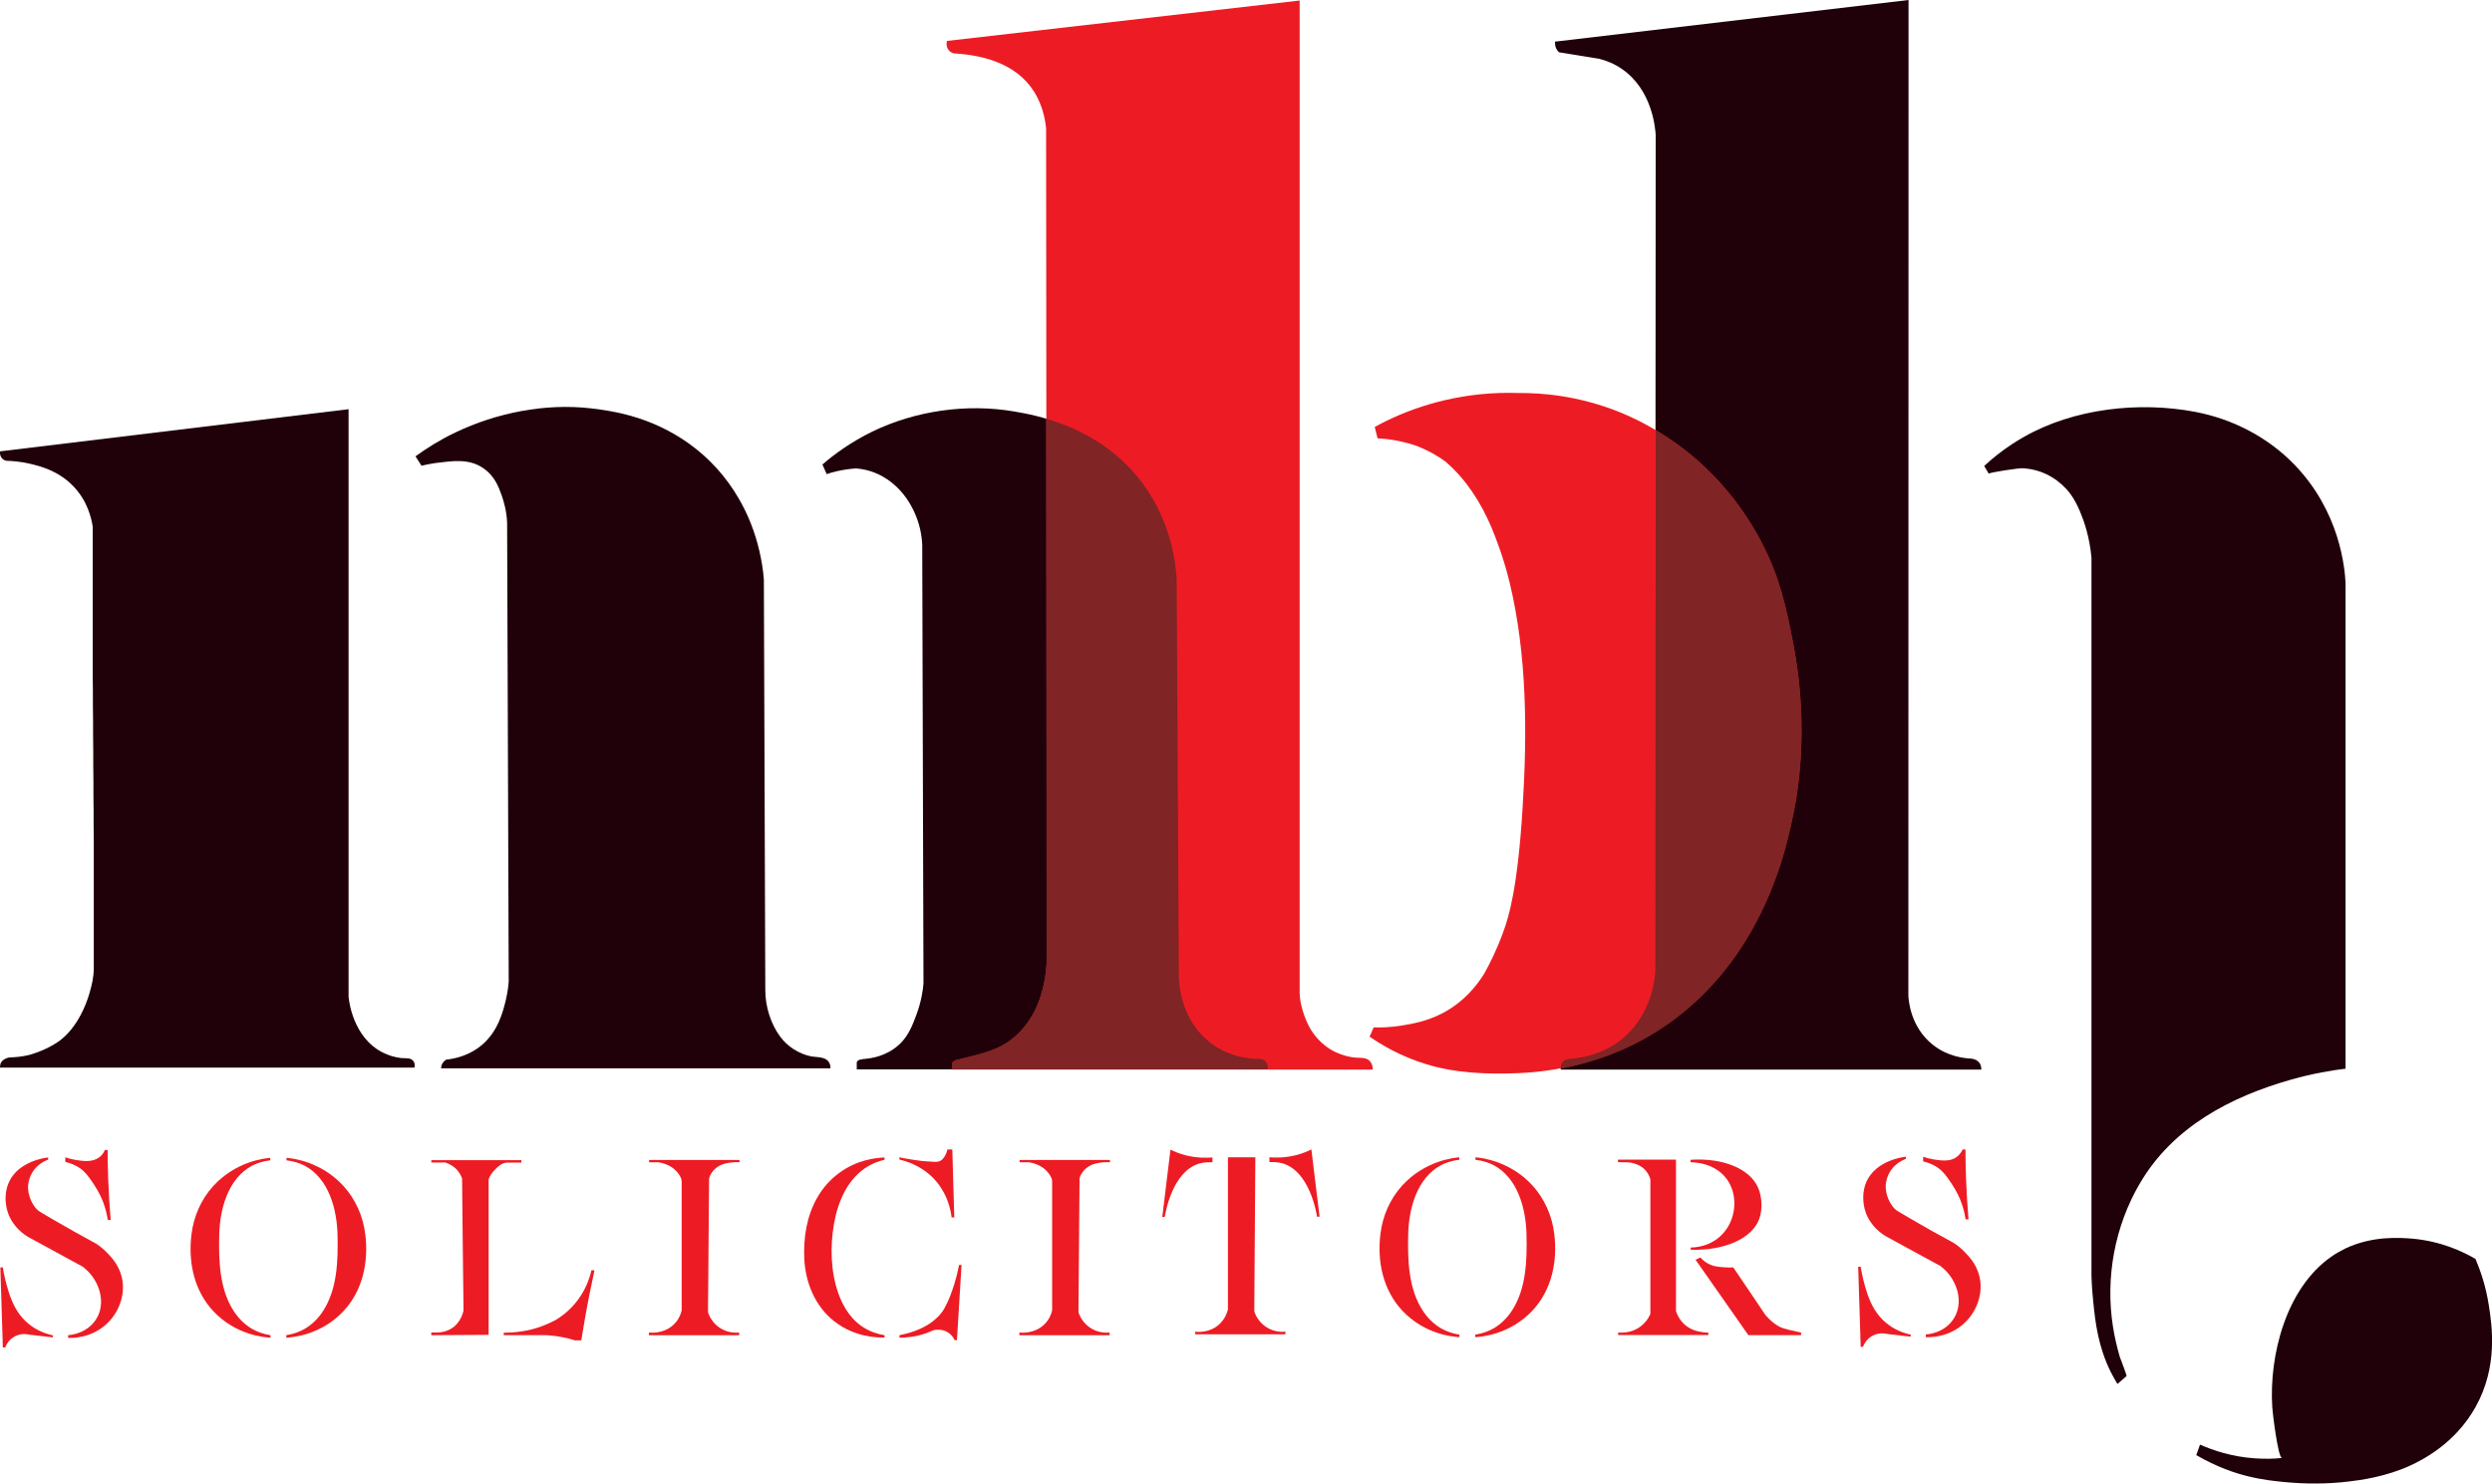 <?xml version="1.0" encoding="utf-8"?>
<!-- Generator: Adobe Illustrator 28.1.0, SVG Export Plug-In . SVG Version: 6.00 Build 0)  -->
<svg version="1.1" id="Layer_1" xmlns="http://www.w3.org/2000/svg" xmlns:xlink="http://www.w3.org/1999/xlink" x="0px" y="0px"
	 viewBox="0 0 1400.5 833.9" style="enable-background:new 0 0 1400.5 833.9;" xml:space="preserve">
<style type="text/css">
	.st0{fill:#20010A;}
	.st1{fill:#ED1C24;}
	.st2{fill:#802425;}
</style>
<path class="st0" d="M873.9,23.4L1072.6,0l-0.1,559.5c0.1,2.4,1,17.7,13.8,27.8c8.5,6.7,17.6,7.5,21.1,7.7c0.3,0,3.6,0.1,5.3,2.8
	c0.8,1.4,0.8,2.7,0.8,3.4c-78.8,0-157.5,0-236.3,0c-0.1-0.4-0.5-1.9,0.3-3.4c0.8-1.6,2.5-2.7,4.5-2.7c8.1-0.6,18.9-3,28.5-10.4
	c18.5-14.3,19.6-36.5,19.7-39.8c0.1-156.4,0.2-312.8,0.3-469.2c-0.3-4-2-25.1-18.8-36.8c-4.4-3.1-8.9-4.8-12.7-5.8
	c-7.6-1.2-15.2-2.5-22.8-3.7c-0.5-0.4-1.1-1.1-1.6-2.1C873.8,25.7,873.9,24.1,873.9,23.4z"/>
<path class="st0" d="M464.6,266.5l-2.4-5.4c6.9-6,16.2-12.7,28-18.5c24.4-11.8,53.2-15.9,79.9-11.3c11.4,2,45.6,7.8,69.4,37.1
	c17.7,21.8,21,45.9,21.7,57.1c0.4,73.8,0.8,147.6,1.2,221.4c-0.1,2.4-0.4,25.7,18.1,39.5c10.9,8.2,22.6,8.8,27.1,8.8
	c0.5,0,1.8,0,3,0.9c1.5,1.1,2.1,3,1.8,5c-77,0-153.9,0-230.9,0c0,0,0-3.8,0-3.8c0-1.8,3.4-2,4.6-2.1c2-0.2,4-0.5,5.9-1
	c5.5-1.4,10.7-4.2,14.6-8.3c4.3-4.5,6.5-10.3,8.6-16c2.5-6.9,3.5-13,3.8-17.1c-0.2-82.1-0.5-164.3-0.7-246.4c-0.2-4.9-1.2-12-5-19.7
	c-6.2-12.8-17.7-22.3-32.2-23.4c-3.2,0.2-6.9,0.7-10.9,1.6C468.3,265.3,466.4,265.9,464.6,266.5z"/>
<path class="st0" d="M0,600.1h232.9c0.1-0.3,0.5-1.7-0.3-3.2c-1.4-2.7-4.7-1.9-7.3-2.2c-3.5-0.4-7-1.5-10.2-3.1
	c-16.9-8.5-19-29.4-19.2-31.3c0-110.1,0-220.2,0-330.3L0,253.7c0,0.3-0.3,2.5,1.3,4.1c0.8,0.8,1.8,1.1,2.3,1.2
	c3.2,0.1,7.9,0.4,13.4,1.7c5.8,1.4,15.8,3.9,24.1,12.5c8.1,8.3,10.3,18.2,11,22.8c0,0,0,1.5,0,1.5c0,1.5,0,2.9,0,4.4
	c0,2.3,0,4.6,0,6.9c0,3.1,0,6.1,0,9.2c0,3.7,0,7.4,0,11.2c0,4.3,0,8.6,0,12.9c0,4.8,0,9.5,0,14.3c0,5.1,0,10.3,0,15.4
	c0,5.4,0,10.8,0.1,16.2c0,5.6,0,11.2,0.1,16.8c0,5.7,0,11.4,0.1,17.1c0,5.7,0,11.4,0.1,17.1c0,5.6,0,11.2,0.1,16.7
	c0,5.4,0,10.8,0.1,16.2c0,5.1,0,10.2,0,15.3c0,4.7,0,9.4,0,14.1c0,4.2,0,8.4,0,12.7c0,3.6,0,7.3,0,10.9c0,3,0,5.9,0,8.9
	c0,2.2,0,4.4,0,6.6c0,1.3,0,2.7,0,4c0,4.6-1.1,9.4-2.4,13.8c-1.2,4.1-2.8,8.2-4.8,12c-3.1,5.9-7.2,11.4-12.7,15.3
	c-7.8,5.4-16.9,7.6-16.9,7.6c-3.6,0.8-6.7,1.1-8.9,1.2c-2.9-0.1-5.4,1.1-6.6,3.2C0.1,598.3,0,599.3,0,600.1z"/>
<path class="st0" d="M236.9,261.8l-3.4-5.3c6.2-4.5,13.6-9.2,22.4-13.4c23.2-11.1,50.4-16.5,76-13.6c7.6,0.9,15.1,2.1,22.5,4.2
	c11.8,3.3,23,8.6,32.9,15.7c11.3,8.1,20.8,18.6,27.8,30.7c5.4,9.2,9.3,19.3,11.7,29.7c1.2,5.3,2.1,10.6,2.5,16
	c0.3,76.9,0.5,153.8,0.8,230.8c0,9,3,18.8,8.3,26c4.1,5.6,10.3,9.6,17.1,11.1c3.8,0.8,9.3-0.1,10.9,4.5c0.3,0.8,0.3,1.6,0.3,2.3
	c-72.9,0-145.9,0-218.8,0c0-0.6,0.1-2.1,1.2-3.4c0.6-0.8,1.3-1.2,1.7-1.5c5-0.5,13-2.3,20-8.2c9.2-7.8,11.9-18.8,13.5-25.4
	c1-4.2,1.4-7.8,1.6-10.3c-0.3-86-0.6-172-0.9-258c-0.3-6.5-1.8-11.6-3-15.1c-1.7-4.7-3.3-8.9-7.3-12.9c-7.8-7.5-16.7-7.1-26.8-5.8
	C243.8,260.3,240.2,261,236.9,261.8z"/>
<path class="st1" d="M532.2,23c-0.1,0.3-0.8,2.8,0.8,5c1,1.4,2.5,1.9,3,2c18.9,1.1,38.1,7,47.1,25c3.4,6.9,4.4,13.2,4.8,17.1
	c0.1,155.1,0.3,310.1,0.4,465.2c0.1,12.4-2.9,21.7-5,27c-3.4,8.4-9,16-16.5,21.2c-8.8,6.1-19.8,7.8-30,10.5l-1.6,1.3v3.9h236.3
	c0-0.6,0-2.1-0.9-3.7c-1.8-3.2-5-2.8-8.2-3c-4.1-0.2-8.1-1.4-11.8-3.1c-8.6-4.1-12.9-10.9-14.4-13.5c-3-5.3-5.8-13.7-5.8-19.9
	c0-185.9,0-371.8,0-557.7L532.2,23z"/>
<path class="st0" d="M1117.7,266.3c0,0-2.6-4.4-2.6-4.4c6-5.5,13.3-11.2,22.3-16.3c28-16,64.7-20.1,96.3-14.1
	c21,4,40.6,14.1,55.6,29.5c25.9,26.7,28.5,58.6,28.9,66.8c0,91,0,181.9,0,272.9c-7.5,0.9-18.1,2.6-30.5,6.1
	c-34.2,9.7-66.5,26.7-85,58.2c-14.2,24.1-19.6,53.2-15.2,80.8c0.9,5.7,2.2,11.3,3.8,16.8c0.3,0.9,4.1,10.6,3.8,10.9
	c-1.7,1.5-3.4,2.9-5.1,4.4c-0.9-1.4-2.2-3.7-3.7-6.6c-7.1-14.3-8.7-27.6-9.9-39.6c-0.4-3.6-0.8-8.6-1-14.8c0-134.5,0-269,0-403.6
	c-1.1-11.6-4.1-20.2-6.4-25.7c-3.2-7.5-6-10.9-7.7-12.7c-6.4-7-15.2-11.3-24.8-11.7C1135.2,263,1117.4,265.6,1117.7,266.3z"/>
<path class="st0" d="M1391.2,707.6c2.6,6.1,5.8,15,7.5,26c1.8,11.6,5.3,34.4-7.4,57.2c-11.7,21-30.6,30.1-36.6,32.9
	c-13.8,6.4-28.4,8.3-34.4,9c-12.2,1.5-24.6,1.5-36.8,0.3c-5.1-0.5-12-1.2-20.1-3.2c-7.1-1.7-17.4-5.1-29.1-11.9
	c0.7-2,1.4-3.9,2.1-5.9c7.3,3.2,17.8,6.8,30.7,7.7c5.7,0.4,10.9,0.3,15.4-0.2c-2.3,0.2-5.4-26.3-5.5-28.6
	c-1.8-29.3,7.8-66.7,33-84.4c2.5-1.8,5.2-3.3,8-4.7c15.3-7.3,30.8-6.1,37.4-5.6C1372,697.6,1384.5,703.7,1391.2,707.6z"/>
<path class="st1" d="M0.2,712.4h1.4c0.2,1.6,0.7,4.1,1.4,7c1.9,7.5,4.5,17.5,12.7,24.4c2.3,2,6.8,5.2,14,6.8c0,0.4,0,0.8,0,1.1
	c-2.3-0.2-4.7-0.5-7.1-0.8c-1.8-0.2-3.5-0.4-5.3-0.6c-2-0.3-3.9-0.7-6-0.2c-1.9,0.4-3.7,1.3-5.2,2.6c-1.9,1.7-2.8,3.7-3.2,4.7
	c-0.4,0-0.9,0-1.3,0L0.2,712.4z"/>
<path class="st1" d="M38.3,750.5v1.5c1.9,0.1,12.8,0.4,21.7-7.9c7.5-7,11.2-18.2,7.9-28.1c-1.8-5.5-5-9-7.1-11.2
	c-2.5-2.7-4.9-4.5-6.7-5.7c-8.3-4.5-16.7-9.2-25.1-14.1c-2.2-1.3-4.3-2.5-6.4-3.8c-4.4-2.6-7.3-10-6.8-15c0.2-1.6,0.7-4.8,2.9-8
	c2.9-4.2,6.9-5.8,8.4-6.4c0-0.4,0-0.8,0-1.2c-1.3,0.1-16.6,1.9-22.1,13.9c-2.4,5.3-2.4,11.8-0.5,17.3c2.9,8.2,9.5,12.5,11.9,13.8
	c10,5.5,20.1,11,30.1,16.4c2.2,1.7,6.4,5.4,8.7,11.5c2.3,5.9,2.3,12.5-1.1,17.9C48.9,749.7,39.4,750.4,38.3,750.5z"/>
<path class="st1" d="M58.9,646.4h1.6c0,5.2,0.1,10.6,0.3,16.2c0.3,8,0.8,15.7,1.4,23.1c-0.5,0-1.1,0-1.6,0
	c-0.8-5.1-2.2-9.1-3.4-11.9c-1.5-3.5-3.5-6.7-5.6-9.8c-1.9-2.7-3.8-5.4-6.6-7.3c-3.1-2.2-6.2-3.1-8.3-3.6c0-0.9,0-1.8,0-2.6
	c1.6,0.6,3.6,1.1,5.9,1.5c3.8,0.6,8.2,1.2,11.7-0.6C57.4,649.9,58.6,647.2,58.9,646.4z"/>
<path class="st1" d="M774.2,246.4l-1.6-6.4c8.3-4.6,18.9-9.4,31.8-13.1c19.5-5.6,36.6-6.4,48.9-6c12.6-0.1,33.4,1.3,56.8,10.7
	c6.4,2.6,23.1,9.8,40.9,24.6c7.8,6.5,25.3,22.4,38.9,48.5c10.6,20.3,14,37.5,17.5,55.2c5.8,29.2,6.7,59.6,2,89
	c-0.4,2.3-3.9,23.9-10.9,42.9c-5,13.7-21.9,60.1-69.4,89c-22.8,13.9-49.2,21.3-75.8,22.4c-17.4,0.7-35.2,0.1-52-5.1
	c-14-4.3-24.6-10.6-31.6-15.4c0.8-1.7,1.5-3.4,2.3-5.2c4,0.1,9.5,0,16-1.1c4.7-0.8,13.5-2.1,22.5-6.8c12.2-6.3,19.6-15.8,23.6-22.3
	c2.8-5,7-13.1,10.7-23.4c3.2-8.7,8.1-24.6,10.9-69.8c2.6-41.9,2.6-85.6-7.3-126.7c-3.4-14-7.7-24.9-10.3-31.2
	c-6-14-14.2-26.8-25.8-36.8c-4-2.9-9.7-6.4-17.1-9.1C786.9,247.6,779.4,246.6,774.2,246.4z"/>
<path class="st1" d="M1044.3,712h1.4c0.2,1.6,0.7,4.1,1.4,7c1.9,7.5,4.5,17.5,12.7,24.4c2.3,2,6.8,5.2,14,6.8c0,0.4,0,0.8,0,1.1
	c-2.3-0.2-4.7-0.5-7.1-0.8c-1.8-0.2-3.5-0.4-5.3-0.6c-2-0.3-3.9-0.7-6-0.2c-1.9,0.4-3.7,1.3-5.2,2.6c-1.9,1.7-2.8,3.7-3.2,4.7
	c-0.4,0-0.9,0-1.3,0L1044.3,712z"/>
<path class="st1" d="M1082.3,750.1v1.5c1.9,0.1,12.8,0.4,21.7-7.9c7.5-7,11.2-18.2,7.9-28.1c-1.8-5.5-5-9-7.1-11.2
	c-2.5-2.7-4.9-4.5-6.7-5.7c-8.3-4.5-16.7-9.2-25.1-14.1c-2.2-1.3-4.3-2.5-6.4-3.8c-4.4-2.6-7.3-10-6.8-15c0.2-1.6,0.7-4.8,2.9-8
	c2.9-4.2,6.9-5.8,8.4-6.4c0-0.4,0-0.8,0-1.2c-1.3,0.1-16.6,1.9-22.1,13.9c-2.4,5.3-2.4,11.8-0.5,17.3c2.9,8.2,9.5,12.5,11.9,13.8
	c10,5.5,20.1,11,30.1,16.4c2.2,1.7,6.4,5.4,8.7,11.5c2.3,5.9,2.3,12.5-1.1,17.9C1093,749.3,1083.4,750,1082.3,750.1z"/>
<path class="st1" d="M1103,646.1h1.6c0,5.2,0.1,10.6,0.3,16.2c0.3,8,0.8,15.7,1.4,23.1c-0.5,0-1.1,0-1.6,0
	c-0.8-5.1-2.2-9.1-3.4-11.9c-1.5-3.5-3.5-6.7-5.6-9.8c-1.9-2.7-3.8-5.4-6.6-7.3c-3.1-2.2-6.2-3.1-8.3-3.6c0-0.9,0-1.8,0-2.6
	c1.6,0.6,3.6,1.1,5.9,1.5c3.8,0.6,8.2,1.2,11.7-0.6C1101.4,649.5,1102.7,646.8,1103,646.1z"/>
<path class="st1" d="M151.9,650.8v1.4c-4.3,0.5-7.6,1.7-10.2,3c-13.7,7.3-18.2,24.7-18.5,39.1c-0.3,14.3,0.1,30.3,8.2,42.7
	c2.6,4,6.1,7.5,10.2,9.9c2.6,1.5,6,2.9,10.4,3.6c0,0.5,0,0.9,0,1.4c-3.4-0.2-19.5-1.4-32.2-15c-10.8-11.6-14.1-27.6-12.2-43
	c1.2-10.1,5.4-19.7,12.2-27.2C132.4,652.9,148.4,651.1,151.9,650.8z"/>
<path class="st1" d="M161,650.8v1.4c4.3,0.5,7.6,1.7,10.2,3c13.7,7.3,18.2,24.7,18.5,39.1c0.3,14.3-0.1,30.3-8.2,42.7
	c-2.6,4-6.1,7.5-10.2,9.9c-2.6,1.5-6,2.9-10.4,3.6c0,0.5,0,0.9,0,1.4c3.4-0.2,19.5-1.4,32.2-15c10.8-11.6,14.1-27.6,12.2-43
	c-1.2-10.1-5.4-19.7-12.2-27.2C180.5,652.9,164.6,651.1,161,650.8z"/>
<path class="st1" d="M820.1,650.5v1.4c-4.3,0.5-7.6,1.7-10.2,3c-13.7,7.3-18.2,24.7-18.5,39.1c-0.3,14.3,0.1,30.3,8.2,42.7
	c2.6,4,6.1,7.5,10.2,9.9c2.6,1.5,6,2.9,10.4,3.6c0,0.5,0,0.9,0,1.4c-3.4-0.2-19.5-1.4-32.2-15c-10.8-11.6-14.1-27.6-12.2-43
	c1.2-10.1,5.4-19.7,12.2-27.2C800.6,652.6,816.6,650.8,820.1,650.5z"/>
<path class="st1" d="M829.2,650.5v1.4c4.3,0.5,7.6,1.7,10.2,3c13.7,7.3,18.2,24.7,18.5,39.1c0.3,14.3-0.1,30.3-8.2,42.7
	c-2.6,4-6.1,7.5-10.2,9.9c-2.6,1.5-6,2.9-10.4,3.6c0,0.5,0,0.9,0,1.4c3.4-0.2,19.5-1.4,32.2-15c10.8-11.6,14.1-27.6,12.2-43
	c-1.2-10.1-5.4-19.7-12.2-27.2C848.7,652.6,832.7,650.8,829.2,650.5z"/>
<path class="st1" d="M242.4,653.4v-1.3h50.6v1.4c0,0-8.1,0-8.1,0c-2.6,0-5.1,2.2-6.8,4c-1.3,1.3-3.5,4.1-3.5,6.1
	c0,28.9,0,57.8,0,86.7l-32.2,0.2V749c0,0,2.8,0,2.8,0c4.5,0,8.7-1.5,11.7-5c1.8-2.1,3-4.7,3.6-7.3c0,0,0,0,0-0.1
	c-0.3-24.7-0.6-49.4-0.8-74.1c-0.4-1.2-1.1-2.8-2.5-4.5c-1.7-2.1-4.4-3.8-7-4.6C247.5,653.5,244.9,653.5,242.4,653.4z"/>
<path class="st1" d="M283.1,749.1v1.4h24.1c3.5,0.2,7.4,0.7,11.7,1.7c1.5,0.4,2.9,0.8,4.2,1.2c1.2,0,2.4,0,3.6,0
	c0.6-3.6,1.2-7.2,1.8-10.9c1.7-9.8,3.6-19.3,5.6-28.5c-0.6,0-1.1,0-1.7,0c-0.8,3.5-2.4,8.6-5.8,14c-4.8,7.6-10.9,11.9-14.4,14
	c-2.3,1.2-4.9,2.4-7.8,3.5C296.1,748.5,288.6,749.1,283.1,749.1z"/>
<path class="st1" d="M364.8,652h50.8v1.3c-1.1-0.1-2.7-0.1-4.6,0.1c-2.1,0.3-4.6,0.6-7.1,2.1c-2.6,1.5-4.1,3.7-4.9,5.4
	c-0.3,0.7-0.5,1.4-0.5,2.2l-0.6,73.9c0,0.4,0.1,0.8,0.2,1.2c0.6,1.7,2.3,5.3,6.2,8c4.8,3.3,9.7,2.9,11.1,2.8c0,0.5,0,1,0,1.5h-50.7
	v-1.5c1.1,0.1,8.1,0.8,13.6-4.2c3.1-2.8,4.3-6.1,4.7-7.9c0.1-0.3,0.1-0.6,0.1-0.9l0-71.9c0-0.8-0.2-1.5-0.5-2.2c-0.5-1-1.1-2-2-3.1
	c-3.7-4.3-8.8-5.2-10.6-5.5c-1.7,0-3.4,0-5.2,0V652z"/>
<path class="st1" d="M573,652h50.8v1.3c-1.1-0.1-2.7-0.1-4.6,0.1c-2.1,0.3-4.6,0.6-7.1,2.1c-2.6,1.5-4.1,3.7-4.9,5.4
	c-0.3,0.7-0.5,1.4-0.5,2.2l-0.6,73.9c0,0.4,0.1,0.8,0.2,1.2c0.6,1.7,2.3,5.3,6.2,8c4.8,3.3,9.7,2.9,11.1,2.8c0,0.5,0,1,0,1.5h-50.7
	v-1.5c1.1,0.1,8.1,0.8,13.6-4.2c3.1-2.8,4.3-6.1,4.7-7.9c0.1-0.3,0.1-0.6,0.1-0.9l0-71.9c0-0.8-0.2-1.5-0.5-2.2c-0.5-1-1.1-2-2-3.1
	c-3.7-4.3-8.8-5.2-10.6-5.5c-1.7,0-3.4,0-5.2,0V652z"/>
<path class="st1" d="M497.1,650.6v1.3c-3.6,0.8-6.6,2.1-9,3.5c-11.6,6.7-17.2,19.9-19.4,32.5c-2.2,12.7-1.9,26.7,2.4,38.9
	c2.8,8.2,7.8,15.8,15.5,20.1c2.6,1.5,6.1,2.9,10.5,3.6c0,0.4,0,0.9,0,1.3c-4.3,0.1-16.8-0.2-28.1-9c-10.9-8.4-16.4-21.9-17-35.4
	c-0.5-11.6,1.3-23.6,7.1-33.9c3.2-5.7,7.5-10.6,12.8-14.4C481.6,652,491.9,650.8,497.1,650.6z"/>
<path class="st1" d="M505.5,651.8c0,0,0-1.4,0-1.4c0,0.3,7.6,1.5,8.4,1.6c2.9,0.5,5.9,0.8,8.8,0.9c1.6,0.1,3.4,0.4,5-0.1
	c1.8-0.5,3-2.3,3.8-3.9c0.5-1,0.8-2,0.9-2.8c0.9,0,1.9,0,2.8,0l1.1,38.2h-1.5c-0.4-3.3-2-14.1-11.2-23
	C516.7,654.8,509,652.6,505.5,651.8z"/>
<path class="st1" d="M505.5,750.5c0,0,0,1.4,0,1.4c0,0.2,6.4-0.4,6.9-0.5c4.2-0.6,8.4-1.9,12.2-3.7c0.7-0.2,5-1.1,8.7,1.6
	c1.9,1.4,2.8,3.1,3.2,4c0.4,0,0.8,0,1.3,0l2.6-42.3H539c-0.5,2.6-1.3,6.2-2.6,10.5c-1.5,4.8-3.2,9.6-5.7,14c-1.9,3.3-4.7,6-7.8,8.2
	c-5.2,3.5-11.3,5.6-17.4,6.8C505.6,750.5,505.5,750.5,505.5,750.5z"/>
<path class="st1" d="M653.2,684h1.4c0.5-3,4.4-25.3,19.1-29.9c1.4-0.4,2.9-0.7,4.7-0.8c1,0,2,0,3,0v-2.7c-3.8,0.3-9.2,0.3-15.4-1.3
	c-3.2-0.9-6-2-8.2-3.1C656.2,658.9,654.7,671.4,653.2,684z"/>
<path class="st1" d="M741.6,683.9h-1.4c-0.5-3-4.4-25.3-19.1-29.9c-1.4-0.4-2.9-0.7-4.7-0.8c-1,0-2,0-3,0v-2.7
	c3.8,0.3,9.2,0.3,15.4-1.3c3.2-0.9,6-2,8.2-3.1C738.6,658.8,740.1,671.4,741.6,683.9z"/>
<path class="st1" d="M909.3,653.2v-1.4h32.6v85.2c0.6,1.8,2,5.1,5.3,7.9c2.1,1.7,4.4,2.8,7,3.4c2.2,0.5,4.2,0.7,5.9,0.8
	c0,0.4,0,0.8,0,1.3h-50.7c0,0,0-1.5,0-1.5c0,0.3,4.1,0.1,4.3,0c6.1-0.7,11.4-4.7,13.8-10.3c0-25.3,0-50.6,0-75.8
	c-0.4-1.3-1.1-3-2.5-4.7c-4-4.7-10.1-4.8-11.2-4.8C912.3,653.4,910.8,653.3,909.3,653.2z"/>
<path class="st1" d="M950.2,701.2v1.3c19,0.5,34.5-6.3,38.5-17.4c1.9-5.2,1.6-12.3-0.6-17.4c-4.7-10.9-19.9-17-38-15.8
	c0,0.5,0,0.9,0,1.4c1.2,0,13.6-0.1,20.6,9.8c6.2,8.9,5,21.9-2.1,29.9C961.6,701.1,951.8,701.2,950.2,701.2z"/>
<path class="st1" d="M952.9,708.1c0,0,2.7-1.3,2.7-1.3c1.6,1.8,3.6,3.3,5.9,4.2c2.2,0.9,4.7,1.1,7.1,1.3c2.3,0.2,4.2,0.2,5.5,0.1
	c6,8.9,12.1,17.8,18.1,26.8c4.6,5.3,8.4,6.9,10,7.4c1.2,0.4,4.3,1.2,7.6,1.9c1,0.2,1.8,0.4,2.4,0.5c0,0.5,0,1,0,1.5h-29.6
	L952.9,708.1z"/>
<g>
	<path class="st1" d="M711.3,745.7c-3.9-2.7-5.6-6.3-6.2-8c-0.1-0.4-0.2-0.8-0.2-1.2l0.6-86h-15.4l0,85c0,0.3,0,0.6-0.1,0.9
		c-0.5,1.8-1.7,5.1-4.7,7.9c-5.5,5.1-12.5,4.4-13.6,4.2v1.5h50.7c0-0.5,0-1,0-1.5C721.1,748.7,716.1,749,711.3,745.7z"/>
</g>
<path class="st2" d="M998.6,492c6.9-19.1,10.5-40.6,10.9-42.9c4.7-29.4,3.8-59.8-2-89c-3.5-17.8-6.9-34.9-17.5-55.2
	c-13.6-26.1-31.2-42-38.9-48.5c-7.3-6.1-14.3-10.8-20.6-14.6c-0.1,101.1-0.1,202.1-0.2,303.2c-0.1,3.3-1.3,25.5-19.7,39.8
	c-9.6,7.4-20.4,9.8-28.5,10.4c-2,0-3.7,1.1-4.5,2.7c-0.5,1.1-0.5,2.1-0.4,2.8c18.3-3.4,36.1-10,52-19.7
	C976.7,552.1,993.6,505.7,998.6,492z"/>
<path class="st2" d="M710.7,596.1c-1.2-0.9-2.5-0.9-3-0.9c-4.6,0-16.3-0.7-27.1-8.8c-18.5-13.9-18.2-37.1-18.1-39.5
	c-0.4-73.8-0.8-147.6-1.2-221.4c-0.7-11.2-4-35.3-21.7-57.1c-15.9-19.5-36.4-28.6-51.7-33.1c0.1,100.7,0.2,201.3,0.3,302
	c0.1,12.4-2.9,21.7-5,27c-3.4,8.4-9,16-16.5,21.2c-8.8,6.1-19.8,7.8-30,10.5l-1.6,1.3v3.8c59.1,0,118.2,0,177.3,0
	C712.8,599.2,712.1,597.2,710.7,596.1z"/>
</svg>
